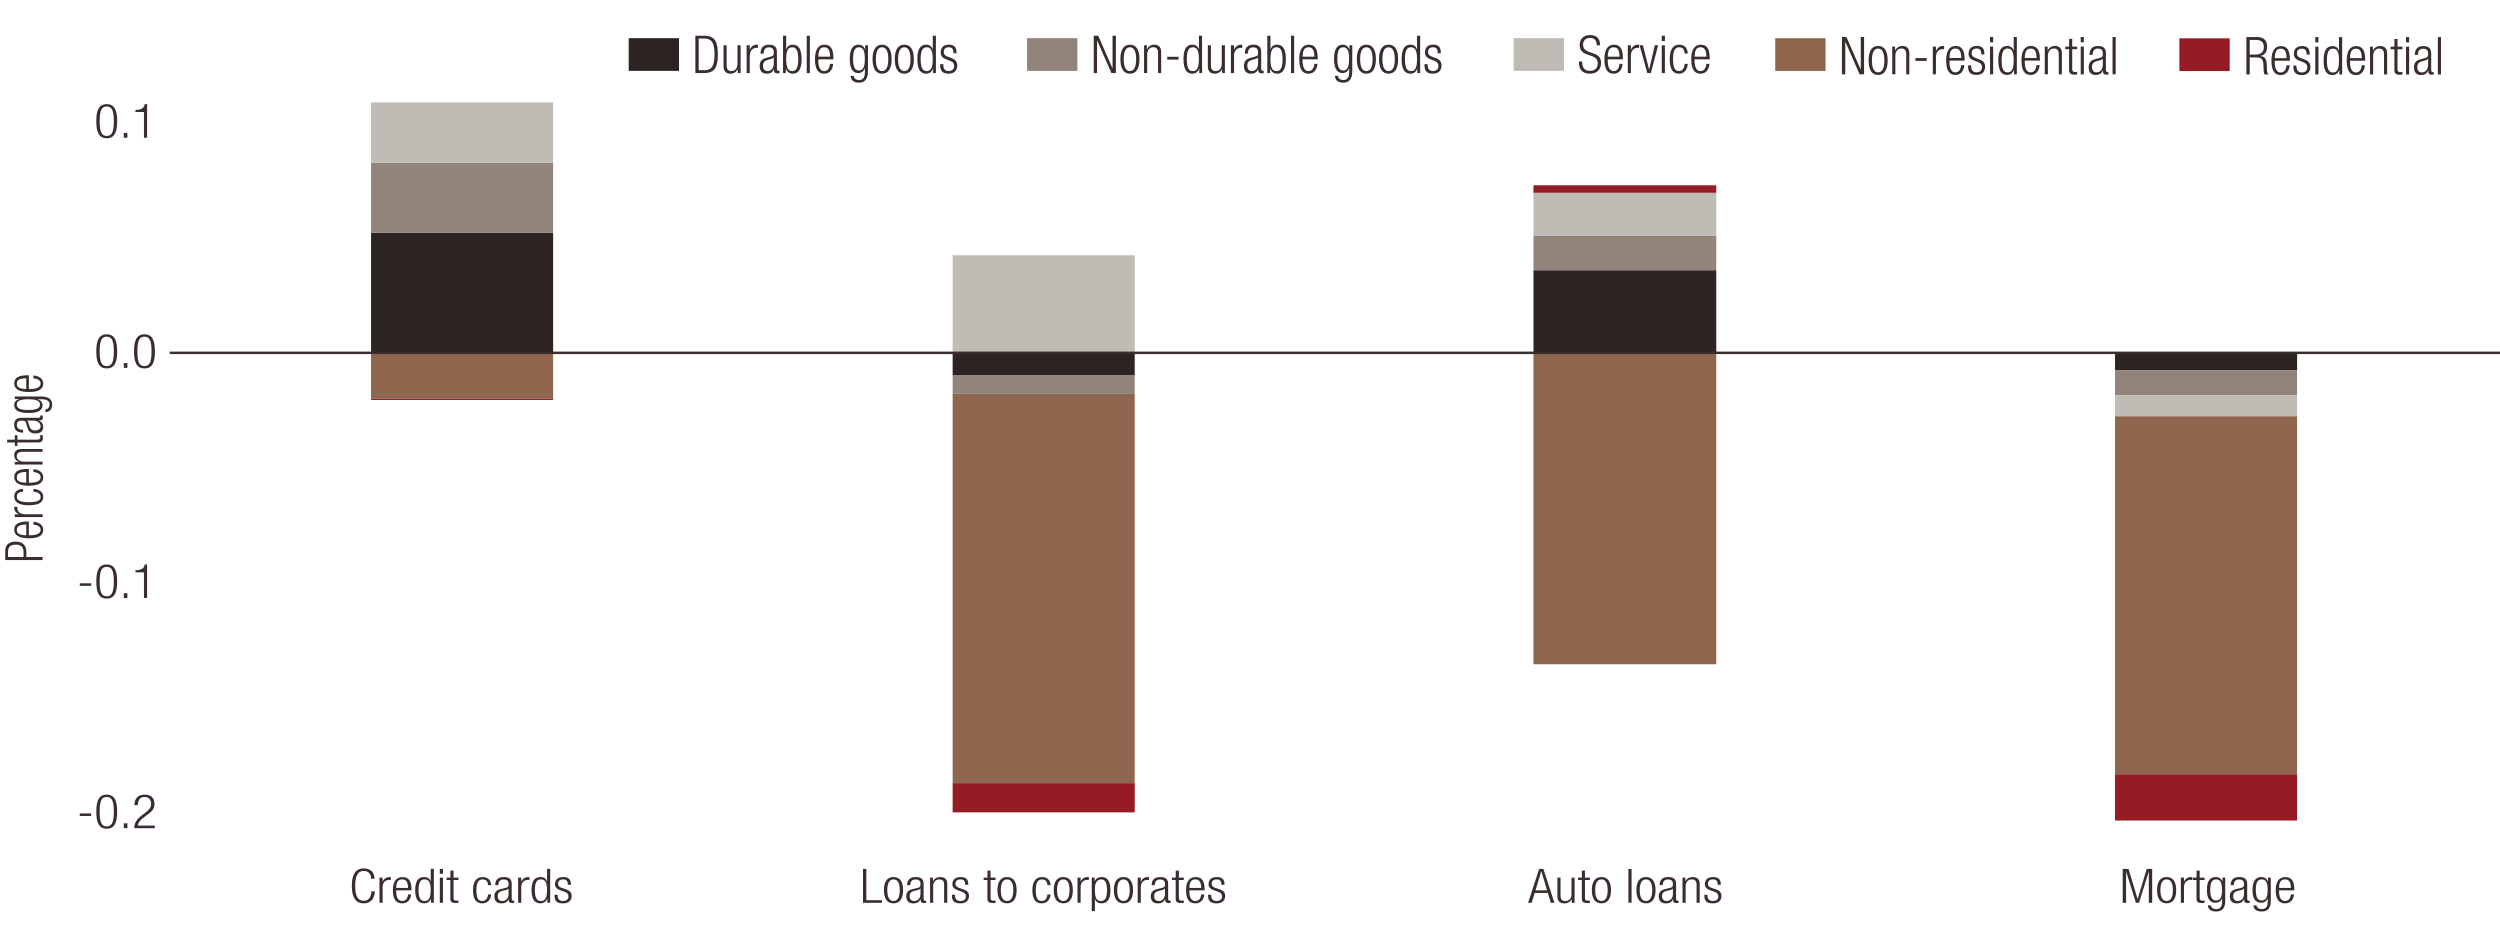 <?xml version="1.0" encoding="UTF-8"?>
<svg xmlns="http://www.w3.org/2000/svg" width="765" height="287.11" viewBox="0 0 765 287.11">
  <defs>
    <style>
      .cls-1 {
        fill: #961b24;
      }

      .cls-2 {
        fill: #2c2423;
      }

      .cls-3 {
        fill: #92847a;
      }

      .cls-4 {
        fill: #c0bbb5;
      }

      .cls-5 {
        fill: #8e664d;
      }

      .cls-6 {
        fill: none;
        stroke: #392e2d;
        stroke-linejoin: round;
        stroke-width: .75px;
      }

      .cls-7 {
        fill: #3a2e2d;
      }
    </style>
  </defs>
  <g id="Layer_10" data-name="Layer 10">
    <path class="cls-2" d="m113.55,71.25h55.71v36.8h-55.71v-36.8h0Zm177.96,43.66h55.71v-6.86h-55.71v6.86h0Zm177.73-32.22h55.94v25.36h-55.94v-25.36h0Zm177.96,30.56h55.71v-5.2h-55.71v5.2h0Z"/>
    <path class="cls-3" d="m113.55,49.84h55.71v21.41h-55.71v-21.41h0Zm177.96,70.68h55.71v-5.61h-55.71v5.61h0Zm177.73-48.44h55.94v10.6h-55.94v-10.6h0Zm177.96,48.86h55.71v-7.69h-55.71v7.69h0Z"/>
    <path class="cls-4" d="m113.55,31.33h55.71v18.5h-55.71v-18.5h0Zm177.96,46.78h55.71v29.94h-55.71v-29.94h0Zm177.73-19.13h55.94v13.1h-55.94v-13.1h0Zm177.96,68.4h55.71v-6.44h-55.71v6.44h0Z"/>
    <path class="cls-5" d="m113.55,121.97h55.71v-13.93h-55.71v13.93h0Zm177.96,117.67h55.71v-119.12h-55.71v119.12h0Zm177.73-36.38h55.94v-95.22h-55.94v95.22h0Zm177.96,33.68h55.71v-109.56h-55.71v109.56h0Z"/>
    <path class="cls-1" d="m113.55,122.39h55.71v-.42h-55.71v.42h0Zm177.96,126.19h55.71v-8.94h-55.71v8.94h0ZM469.24,56.7h55.94v2.29h-55.94v-2.29h0Zm177.96,194.38h55.71v-14.14h-55.71v14.14h0Z"/>
  </g>
  <g id="Axes_copy" data-name="Axes copy">
    <g>
      <path class="cls-7" d="m27.89,248.91v.78h-3.48v-.78h3.48Z"/>
      <path class="cls-7" d="m32.66,243.15c2.58,0,3.19,2.19,3.19,5.22s-.61,5.22-3.19,5.22-3.19-2.19-3.19-5.22.61-5.22,3.19-5.22Zm0,9.72c1.56,0,2.17-1.2,2.17-4.5s-.61-4.5-2.17-4.5-2.16,1.2-2.16,4.5.61,4.5,2.16,4.5Z"/>
      <path class="cls-7" d="m37.89,251.94h1.09v1.48h-1.09v-1.48Z"/>
      <path class="cls-7" d="m41.12,246.37c.03-1.99,1.07-3.22,3.21-3.22,1.54,0,2.94.83,2.94,2.79,0,1.25-.42,2.07-1.88,3.16l-1.23.91c-1.19.88-1.81,1.55-1.99,2.63h5.2v.78h-6.29c0-1.7.85-2.8,2.37-3.96l1.22-.93c1.14-.87,1.57-1.57,1.57-2.55,0-1.36-.83-2.1-2-2.1-1.3,0-2.02.78-2.08,2.5h-1.03Z"/>
    </g>
    <g>
      <path class="cls-7" d="m32.66,102.3c2.58,0,3.19,2.19,3.19,5.22s-.61,5.22-3.19,5.22-3.19-2.19-3.19-5.22.61-5.22,3.19-5.22Zm0,9.72c1.56,0,2.17-1.21,2.17-4.5s-.61-4.5-2.17-4.5-2.16,1.2-2.16,4.5.61,4.5,2.16,4.5Z"/>
      <path class="cls-7" d="m37.89,111.09h1.09v1.48h-1.09v-1.48Z"/>
      <path class="cls-7" d="m44.21,102.3c2.58,0,3.19,2.19,3.19,5.22s-.61,5.22-3.19,5.22-3.19-2.19-3.19-5.22.61-5.22,3.19-5.22Zm0,9.72c1.56,0,2.16-1.21,2.16-4.5s-.61-4.5-2.16-4.5-2.17,1.2-2.17,4.5.61,4.5,2.17,4.5Z"/>
    </g>
    <g>
      <path class="cls-7" d="m1.6,171.37v-2.79c0-2,1.3-2.84,3.23-2.84,1.76,0,3.23.8,3.23,3.16v1.55h4.96v.93H1.6Zm5.6-.93v-1.58c0-1.23-.61-2.2-2.37-2.2s-2.37.78-2.37,2.2v1.58h4.74Z"/>
      <path class="cls-7" d="m10.22,159.66c1.81.13,3.01,1.03,3.01,2.48,0,1.62-1.25,2.58-4.45,2.58-2.95,0-4.43-.96-4.43-2.65s1.3-2.48,4.13-2.48h.35v4.2h.4c2.45,0,3.2-.78,3.2-1.64,0-.91-.72-1.48-2.21-1.62v-.87Zm-2.19.85c-2.11.03-2.88.56-2.88,1.64s.77,1.61,2.88,1.64v-3.27Z"/>
      <path class="cls-7" d="m4.53,158.23v-.87h1.33v-.03c-.94-.33-1.52-1.04-1.52-1.94,0-.1.02-.2.05-.3h.96c-.03.15-.05.29-.05.42,0,.96.77,1.85,2.42,1.85h5.31v.87H4.53Z"/>
      <path class="cls-7" d="m10.22,149.58c1.81.13,3.01,1.03,3.01,2.45,0,1.62-1.25,2.58-4.45,2.58-2.95,0-4.43-.96-4.43-2.65,0-1.45.98-2.29,2.72-2.38v.87c-1.33.1-1.92.58-1.92,1.51s.64,1.72,3.65,1.72c3.2,0,3.63-.83,3.63-1.64,0-.88-.72-1.45-2.21-1.59v-.87Z"/>
      <path class="cls-7" d="m10.22,143.57c1.81.13,3.01,1.03,3.01,2.48,0,1.62-1.25,2.58-4.45,2.58-2.95,0-4.43-.96-4.43-2.65s1.3-2.48,4.13-2.48h.35v4.2h.4c2.45,0,3.2-.78,3.2-1.64,0-.91-.72-1.48-2.21-1.62v-.87Zm-2.19.85c-2.11.03-2.88.56-2.88,1.64s.77,1.61,2.88,1.64v-3.27Z"/>
      <path class="cls-7" d="m4.53,142.14v-.78h1.18v-.03c-.94-.43-1.38-1.19-1.38-1.97,0-1.17.67-1.97,2.27-1.97h6.42v.87h-6.15c-1.17,0-1.74.43-1.74,1.32,0,1.01.86,1.69,2.18,1.69h5.71v.87H4.53Z"/>
      <path class="cls-7" d="m5.33,135.4v1.06h-.8v-1.06h-2.35v-.87h2.35v-1.36h.8v1.36h6.1c.67,0,.9-.26.9-.83,0-.17-.03-.35-.1-.54h.8c.06.1.1.32.1.61,0,1.17-.35,1.62-1.49,1.62h-6.31Z"/>
      <path class="cls-7" d="m7.06,132.39c-1.75,0-2.72-.75-2.72-2.38s.91-2.17,2.26-2.17h5.03c.48,0,.7-.14.7-.45v-.25h.7c.06.16.1.29.1.41,0,.68-.18,1.12-1.06,1.12h-.29v.03c1.12.35,1.44,1.13,1.44,1.98,0,1.35-.93,1.96-2.4,1.96-1.12,0-2.02-.46-2.35-1.55l-.51-1.64c-.19-.61-.35-.74-1.34-.74-1.09,0-1.47.55-1.47,1.33,0,1.03.69,1.48,1.92,1.48v.87Zm1.17-3.68v.03c.29.09.46.58.56.93l.21.72c.26.87.75,1.32,1.76,1.32s1.66-.46,1.66-1.22c0-1.06-.88-1.78-2.4-1.78h-1.79Z"/>
      <path class="cls-7" d="m4.53,122.09v-.78h7.89c2.35,0,3.55.78,3.55,2.52,0,1.49-.86,2.27-2.08,2.29v-.87c.8,0,1.28-.68,1.28-1.45,0-1.06-.82-1.62-2.32-1.62h-1.34v.03c1.04.27,1.52,1,1.52,1.79,0,1.19-.86,2.38-4.26,2.38-2.93,0-4.43-.77-4.43-2.46,0-.84.54-1.52,1.5-1.79v-.03h-1.31Zm7.7,1.72c0-1.03-.83-1.64-3.55-1.64s-3.54.61-3.54,1.64.83,1.64,3.54,1.64,3.55-.61,3.55-1.64Z"/>
      <path class="cls-7" d="m10.22,114.9c1.81.13,3.01,1.03,3.01,2.48,0,1.62-1.25,2.58-4.45,2.58-2.95,0-4.43-.96-4.43-2.65s1.3-2.48,4.13-2.48h.35v4.2h.4c2.45,0,3.2-.78,3.2-1.64,0-.91-.72-1.48-2.21-1.62v-.87Zm-2.19.85c-2.11.03-2.88.56-2.88,1.64s.77,1.61,2.88,1.64v-3.27Z"/>
    </g>
    <g>
      <path class="cls-7" d="m32.66,31.87c2.58,0,3.19,2.19,3.19,5.22s-.61,5.22-3.19,5.22-3.19-2.19-3.19-5.22.61-5.22,3.19-5.22Zm0,9.72c1.56,0,2.17-1.2,2.17-4.5s-.61-4.5-2.17-4.5-2.16,1.2-2.16,4.5.61,4.5,2.16,4.5Z"/>
      <path class="cls-7" d="m37.89,40.67h1.09v1.48h-1.09v-1.48Z"/>
      <path class="cls-7" d="m44.05,34.28h-2.6v-.64c1.91-.01,2.76-.7,2.82-1.77h.74v10.27h-.96v-7.87Z"/>
    </g>
    <line class="cls-6" x1="51.93" y1="107.96" x2="765" y2="107.96"/>
    <g>
      <path class="cls-7" d="m27.89,178.49v.78h-3.48v-.78h3.48Z"/>
      <path class="cls-7" d="m32.66,172.73c2.58,0,3.19,2.19,3.19,5.22s-.61,5.22-3.19,5.22-3.19-2.19-3.19-5.22.61-5.22,3.19-5.22Zm0,9.72c1.56,0,2.17-1.2,2.17-4.5s-.61-4.5-2.17-4.5-2.16,1.2-2.16,4.5.61,4.5,2.16,4.5Z"/>
      <path class="cls-7" d="m37.89,181.52h1.09v1.48h-1.09v-1.48Z"/>
      <path class="cls-7" d="m44.05,175.13h-2.6v-.64c1.91-.01,2.76-.7,2.82-1.77h.74v10.27h-.96v-7.87Z"/>
    </g>
    <g>
      <path class="cls-7" d="m470.99,265.89h1.28l3.38,10.36h-1.09l-.93-3.02h-4.01l-.93,3.02h-1.09l3.38-10.36Zm2.42,6.56l-1.76-5.83h-.03l-1.76,5.83h3.56Z"/>
      <path class="cls-7" d="m476.57,268.55h.96v5.43c0,1.25.46,1.73,1.48,1.73,1.09,0,1.86-.78,1.86-1.97v-5.18h.96v7.71h-.87v-1.07h-.03c-.48.86-1.31,1.25-2.18,1.25-1.3,0-2.18-.61-2.18-2.06v-5.82Z"/>
      <path class="cls-7" d="m484.04,269.27h-1.17v-.73h1.17v-2.13h.96v2.13h1.51v.73h-1.51v5.53c0,.61.29.81.91.81.19,0,.38-.03.59-.09v.73c-.11.06-.35.09-.67.09-1.3,0-1.8-.32-1.8-1.35v-5.72Z"/>
      <path class="cls-7" d="m490.04,268.37c1.88,0,2.93,1.35,2.93,4.02s-1.06,4.03-2.93,4.03-2.94-1.35-2.94-4.03,1.06-4.02,2.94-4.02Zm0,7.33c1.07,0,1.91-.84,1.91-3.31s-.83-3.29-1.91-3.29-1.91.84-1.91,3.29.83,3.31,1.91,3.31Z"/>
      <path class="cls-7" d="m498.3,265.89h.96v10.36h-.96v-10.36Z"/>
      <path class="cls-7" d="m503.67,268.37c1.88,0,2.93,1.35,2.93,4.02s-1.06,4.03-2.93,4.03-2.94-1.35-2.94-4.03,1.06-4.02,2.94-4.02Zm0,7.33c1.07,0,1.91-.84,1.91-3.31s-.83-3.29-1.91-3.29-1.91.84-1.91,3.29.83,3.31,1.91,3.31Z"/>
      <path class="cls-7" d="m507.84,270.84c0-1.58.83-2.47,2.63-2.47s2.41.83,2.41,2.05v4.56c0,.44.16.64.5.64h.27v.64c-.18.06-.32.09-.45.09-.75,0-1.24-.16-1.24-.96v-.26h-.03c-.38,1.02-1.25,1.31-2.2,1.31-1.49,0-2.17-.84-2.17-2.18,0-1.02.51-1.83,1.72-2.13l1.81-.46c.67-.17.82-.32.82-1.22,0-.99-.61-1.33-1.48-1.33-1.14,0-1.63.62-1.63,1.74h-.96Zm4.07,1.06h-.03c-.1.26-.64.42-1.03.51l-.8.19c-.96.23-1.46.68-1.46,1.6s.51,1.51,1.35,1.51c1.17,0,1.97-.8,1.97-2.18v-1.62Z"/>
      <path class="cls-7" d="m514.85,268.55h.87v1.07h.03c.48-.86,1.32-1.25,2.18-1.25,1.3,0,2.18.61,2.18,2.06v5.82h-.96v-5.57c0-1.06-.48-1.58-1.46-1.58-1.12,0-1.88.78-1.88,1.97v5.18h-.96v-7.71Z"/>
      <path class="cls-7" d="m523.32,272.42c-1.2-.42-1.64-1.06-1.64-1.83,0-1.58,1.09-2.22,2.53-2.22,1.6,0,2.34.74,2.34,2.15v.22h-.96v-.22c0-1-.51-1.42-1.4-1.42-1.12,0-1.56.54-1.56,1.31,0,.54.19.96,1.15,1.29l1.4.48c1.15.39,1.59,1.12,1.59,1.96,0,1.32-.83,2.29-2.63,2.29s-2.61-.65-2.61-2.39v-.25h.96v.2c0,1.13.54,1.71,1.64,1.71,1.03,0,1.68-.52,1.68-1.38,0-.68-.3-1.12-1.15-1.42l-1.35-.48Z"/>
    </g>
    <g>
      <path class="cls-7" d="m114.71,272.74c-.14,2.37-1.35,3.69-3.4,3.69-2.34,0-3.66-1.64-3.66-5.35s1.31-5.35,3.66-5.35,3.29,1.5,3.29,3.19h-1.03c0-1.41-.79-2.41-2.26-2.41-1.64,0-2.63,1.22-2.63,4.57s.99,4.57,2.63,4.57c1.44,0,2.26-1.12,2.37-2.9h1.03Z"/>
      <path class="cls-7" d="m116.11,268.55h.96v1.2h.03c.37-.86,1.15-1.38,2.15-1.38.11,0,.22.01.34.04v.87c-.16-.03-.32-.04-.46-.04-1.06,0-2.05.7-2.05,2.19v4.82h-.96v-7.71Z"/>
      <path class="cls-7" d="m125.81,273.7c-.14,1.64-1.14,2.73-2.74,2.73-1.8,0-2.85-1.13-2.85-4.03,0-2.67,1.06-4.02,2.94-4.02s2.74,1.18,2.74,3.74v.32h-4.65v.36c0,2.22.87,2.9,1.81,2.9,1.01,0,1.64-.65,1.8-2h.96Zm-.95-1.99c-.03-1.92-.63-2.61-1.81-2.61s-1.78.7-1.81,2.61h3.62Z"/>
      <path class="cls-7" d="m131.89,274.97h-.03c-.26.89-1.07,1.45-2.08,1.45-1.88,0-2.73-1.36-2.73-4.03s.85-4.02,2.73-4.02c1.06,0,1.78.52,1.99,1.33h.03v-3.82h.96v10.36h-.87v-1.28Zm-1.96.73c.98,0,1.86-.45,1.86-3.31s-.88-3.29-1.86-3.29-1.86.45-1.86,3.29.9,3.31,1.86,3.31Z"/>
      <path class="cls-7" d="m134.58,265.89h.96v1.48h-.96v-1.48Zm0,2.66h.96v7.71h-.96v-7.71Z"/>
      <path class="cls-7" d="m137.82,269.27h-1.17v-.73h1.17v-2.13h.96v2.13h1.51v.73h-1.51v5.53c0,.61.29.81.91.81.19,0,.38-.03.59-.09v.73c-.11.06-.35.09-.67.09-1.3,0-1.8-.32-1.8-1.35v-5.72Z"/>
      <path class="cls-7" d="m150.3,273.7c-.14,1.64-1.14,2.73-2.71,2.73-1.8,0-2.85-1.13-2.85-4.03,0-2.67,1.06-4.02,2.94-4.02,1.6,0,2.53.89,2.63,2.47h-.96c-.11-1.2-.64-1.74-1.67-1.74s-1.91.58-1.91,3.31c0,2.9.91,3.29,1.81,3.29.98,0,1.6-.65,1.76-2h.96Z"/>
      <path class="cls-7" d="m151.54,270.84c0-1.58.83-2.47,2.63-2.47s2.41.83,2.41,2.05v4.56c0,.44.16.64.5.64h.27v.64c-.18.06-.32.09-.45.09-.75,0-1.23-.16-1.23-.96v-.26h-.03c-.38,1.02-1.25,1.31-2.2,1.31-1.49,0-2.17-.84-2.17-2.18,0-1.02.51-1.83,1.72-2.13l1.81-.46c.67-.17.82-.32.82-1.22,0-.99-.61-1.33-1.48-1.33-1.14,0-1.64.62-1.64,1.74h-.96Zm4.07,1.06h-.03c-.1.26-.64.42-1.03.51l-.8.19c-.96.23-1.46.68-1.46,1.6s.51,1.51,1.35,1.51c1.17,0,1.97-.8,1.97-2.18v-1.62Z"/>
      <path class="cls-7" d="m158.54,268.55h.96v1.2h.03c.37-.86,1.15-1.38,2.15-1.38.11,0,.22.01.34.04v.87c-.16-.03-.32-.04-.46-.04-1.06,0-2.05.7-2.05,2.19v4.82h-.96v-7.71Z"/>
      <path class="cls-7" d="m167.49,274.97h-.03c-.26.89-1.07,1.45-2.08,1.45-1.88,0-2.73-1.36-2.73-4.03s.85-4.02,2.73-4.02c1.06,0,1.78.52,1.99,1.33h.03v-3.82h.96v10.36h-.87v-1.28Zm-1.96.73c.98,0,1.86-.45,1.86-3.31s-.88-3.29-1.86-3.29-1.86.45-1.86,3.29.9,3.31,1.86,3.31Z"/>
      <path class="cls-7" d="m171.47,272.42c-1.2-.42-1.64-1.06-1.64-1.83,0-1.58,1.09-2.22,2.53-2.22,1.6,0,2.34.74,2.34,2.15v.22h-.96v-.22c0-1-.51-1.42-1.4-1.42-1.12,0-1.56.54-1.56,1.31,0,.54.19.96,1.15,1.29l1.4.48c1.15.39,1.59,1.12,1.59,1.96,0,1.32-.83,2.29-2.63,2.29s-2.61-.65-2.61-2.39v-.25h.96v.2c0,1.13.54,1.71,1.64,1.71,1.03,0,1.68-.52,1.68-1.38,0-.68-.3-1.12-1.15-1.42l-1.35-.48Z"/>
    </g>
    <g>
      <path class="cls-7" d="m264.07,265.89h1.03v9.58h4.75v.78h-5.77v-10.36Z"/>
      <path class="cls-7" d="m273.42,268.37c1.88,0,2.93,1.35,2.93,4.02s-1.06,4.03-2.93,4.03-2.94-1.35-2.94-4.03,1.06-4.02,2.94-4.02Zm0,7.33c1.07,0,1.91-.84,1.91-3.31s-.83-3.29-1.91-3.29-1.91.84-1.91,3.29.83,3.31,1.91,3.31Z"/>
      <path class="cls-7" d="m277.59,270.84c0-1.58.83-2.47,2.63-2.47s2.41.83,2.41,2.05v4.56c0,.44.16.64.5.64h.27v.64c-.18.06-.32.09-.45.09-.75,0-1.23-.16-1.23-.96v-.26h-.03c-.38,1.02-1.25,1.31-2.2,1.31-1.49,0-2.17-.84-2.17-2.18,0-1.02.51-1.83,1.72-2.13l1.81-.46c.67-.17.82-.32.82-1.22,0-.99-.61-1.33-1.48-1.33-1.14,0-1.64.62-1.64,1.74h-.96Zm4.07,1.06h-.03c-.1.26-.64.42-1.03.51l-.8.19c-.96.23-1.46.68-1.46,1.6s.51,1.51,1.35,1.51c1.17,0,1.97-.8,1.97-2.18v-1.62Z"/>
      <path class="cls-7" d="m284.6,268.55h.87v1.07h.03c.48-.86,1.31-1.25,2.18-1.25,1.3,0,2.18.61,2.18,2.06v5.82h-.96v-5.57c0-1.06-.48-1.58-1.46-1.58-1.12,0-1.88.78-1.88,1.97v5.18h-.96v-7.71Z"/>
      <path class="cls-7" d="m293.07,272.42c-1.2-.42-1.64-1.06-1.64-1.83,0-1.58,1.09-2.22,2.53-2.22,1.6,0,2.34.74,2.34,2.15v.22h-.96v-.22c0-1-.51-1.42-1.4-1.42-1.12,0-1.56.54-1.56,1.31,0,.54.19.96,1.15,1.29l1.4.48c1.15.39,1.59,1.12,1.59,1.96,0,1.32-.83,2.29-2.63,2.29s-2.61-.65-2.61-2.39v-.25h.96v.2c0,1.13.54,1.71,1.64,1.71,1.03,0,1.68-.52,1.68-1.38,0-.68-.3-1.12-1.15-1.42l-1.35-.48Z"/>
      <path class="cls-7" d="m302.16,269.27h-1.17v-.73h1.17v-2.13h.96v2.13h1.51v.73h-1.51v5.53c0,.61.29.81.91.81.19,0,.38-.03.59-.09v.73c-.11.06-.35.09-.67.09-1.3,0-1.8-.32-1.8-1.35v-5.72Z"/>
      <path class="cls-7" d="m308.16,268.37c1.88,0,2.93,1.35,2.93,4.02s-1.06,4.03-2.93,4.03-2.94-1.35-2.94-4.03,1.06-4.02,2.94-4.02Zm0,7.33c1.07,0,1.91-.84,1.91-3.31s-.83-3.29-1.91-3.29-1.91.84-1.91,3.29.83,3.31,1.91,3.31Z"/>
      <path class="cls-7" d="m321.47,273.7c-.14,1.64-1.14,2.73-2.71,2.73-1.8,0-2.85-1.13-2.85-4.03,0-2.67,1.06-4.02,2.94-4.02,1.6,0,2.53.89,2.63,2.47h-.96c-.11-1.2-.64-1.74-1.67-1.74s-1.91.58-1.91,3.31c0,2.9.91,3.29,1.81,3.29.98,0,1.6-.65,1.76-2h.96Z"/>
      <path class="cls-7" d="m325.37,268.37c1.88,0,2.93,1.35,2.93,4.02s-1.06,4.03-2.93,4.03-2.93-1.35-2.93-4.03,1.06-4.02,2.93-4.02Zm0,7.33c1.07,0,1.91-.84,1.91-3.31s-.83-3.29-1.91-3.29-1.91.84-1.91,3.29.83,3.31,1.91,3.31Z"/>
      <path class="cls-7" d="m329.71,268.55h.96v1.2h.03c.37-.86,1.15-1.38,2.15-1.38.11,0,.22.01.34.04v.87c-.16-.03-.32-.04-.46-.04-1.06,0-2.05.7-2.05,2.19v4.82h-.96v-7.71Z"/>
      <path class="cls-7" d="m334.08,268.55h.87v1.1h.03c.3-.71,1.01-1.28,2.1-1.28,1.89,0,2.71,1.36,2.71,4.03s-.85,4.02-2.73,4.02c-1.06,0-1.78-.52-1.99-1.33h-.03v3.71h-.96v-10.26Zm2.85.55c-.55,0-1.03.26-1.35.68-.42.54-.55,1.29-.55,2.63,0,2.84.88,3.29,1.86,3.29s1.86-.45,1.86-3.29-.9-3.31-1.83-3.31Z"/>
      <path class="cls-7" d="m343.78,268.37c1.88,0,2.93,1.35,2.93,4.02s-1.06,4.03-2.93,4.03-2.94-1.35-2.94-4.03,1.06-4.02,2.94-4.02Zm0,7.33c1.07,0,1.91-.84,1.91-3.31s-.83-3.29-1.91-3.29-1.91.84-1.91,3.29.83,3.31,1.91,3.31Z"/>
      <path class="cls-7" d="m348.12,268.55h.96v1.2h.03c.37-.86,1.15-1.38,2.15-1.38.11,0,.22.01.34.04v.87c-.16-.03-.32-.04-.46-.04-1.06,0-2.05.7-2.05,2.19v4.82h-.96v-7.71Z"/>
      <path class="cls-7" d="m352.41,270.84c0-1.58.83-2.47,2.63-2.47s2.41.83,2.41,2.05v4.56c0,.44.16.64.5.64h.27v.64c-.18.06-.32.09-.45.09-.75,0-1.23-.16-1.23-.96v-.26h-.03c-.38,1.02-1.25,1.31-2.2,1.31-1.49,0-2.17-.84-2.17-2.18,0-1.02.51-1.83,1.72-2.13l1.81-.46c.67-.17.82-.32.82-1.22,0-.99-.61-1.33-1.48-1.33-1.14,0-1.64.62-1.64,1.74h-.96Zm4.07,1.06h-.03c-.1.26-.64.42-1.03.51l-.8.19c-.96.23-1.46.68-1.46,1.6s.51,1.51,1.35,1.51c1.17,0,1.97-.8,1.97-2.18v-1.62Z"/>
      <path class="cls-7" d="m359.77,269.27h-1.17v-.73h1.17v-2.13h.96v2.13h1.51v.73h-1.51v5.53c0,.61.29.81.91.81.19,0,.38-.03.59-.09v.73c-.11.06-.35.09-.67.09-1.3,0-1.8-.32-1.8-1.35v-5.72Z"/>
      <path class="cls-7" d="m368.52,273.7c-.14,1.64-1.14,2.73-2.74,2.73-1.8,0-2.85-1.13-2.85-4.03,0-2.67,1.06-4.02,2.94-4.02s2.74,1.18,2.74,3.74v.32h-4.65v.36c0,2.22.87,2.9,1.81,2.9,1.01,0,1.64-.65,1.8-2h.96Zm-.95-1.99c-.03-1.92-.63-2.61-1.81-2.61s-1.78.7-1.81,2.61h3.62Z"/>
      <path class="cls-7" d="m371.46,272.42c-1.2-.42-1.64-1.06-1.64-1.83,0-1.58,1.09-2.22,2.53-2.22,1.6,0,2.34.74,2.34,2.15v.22h-.96v-.22c0-1-.51-1.42-1.4-1.42-1.12,0-1.56.54-1.56,1.31,0,.54.19.96,1.15,1.29l1.4.48c1.15.39,1.59,1.12,1.59,1.96,0,1.32-.83,2.29-2.63,2.29s-2.61-.65-2.61-2.39v-.25h.96v.2c0,1.13.54,1.71,1.64,1.71,1.03,0,1.68-.52,1.68-1.38,0-.68-.3-1.12-1.15-1.42l-1.35-.48Z"/>
    </g>
    <g>
      <path class="cls-7" d="m649.56,265.89h1.78l2.76,9.2h.03l2.76-9.2h1.68v10.36h-1.03v-9.49h-.03l-2.97,9.49h-.96l-2.97-9.49h-.03v9.49h-1.03v-10.36Z"/>
      <path class="cls-7" d="m662.99,268.37c1.88,0,2.93,1.35,2.93,4.02s-1.06,4.03-2.93,4.03-2.93-1.35-2.93-4.03,1.06-4.02,2.93-4.02Zm0,7.33c1.07,0,1.91-.84,1.91-3.31s-.83-3.29-1.91-3.29-1.91.84-1.91,3.29.83,3.31,1.91,3.31Z"/>
      <path class="cls-7" d="m667.33,268.55h.96v1.2h.03c.37-.86,1.15-1.38,2.15-1.38.11,0,.22.01.34.04v.87c-.16-.03-.32-.04-.46-.04-1.06,0-2.05.7-2.05,2.19v4.82h-.96v-7.71Z"/>
      <path class="cls-7" d="m672.14,269.27h-1.17v-.73h1.17v-2.13h.96v2.13h1.51v.73h-1.51v5.53c0,.61.29.81.91.81.19,0,.38-.03.59-.09v.73c-.11.06-.35.09-.67.09-1.3,0-1.8-.32-1.8-1.35v-5.72Z"/>
      <path class="cls-7" d="m680.05,268.55h.87v7.15c0,2.13-.87,3.22-2.79,3.22-1.65,0-2.52-.78-2.53-1.89h.96c0,.73.75,1.16,1.6,1.16,1.17,0,1.8-.74,1.8-2.1v-1.22h-.03c-.3.94-1.11,1.38-1.99,1.38-1.31,0-2.63-.78-2.63-3.86,0-2.66.85-4.02,2.73-4.02.93,0,1.68.49,1.99,1.36h.03v-1.19Zm-1.91,6.98c1.14,0,1.81-.75,1.81-3.22s-.67-3.21-1.81-3.21-1.81.75-1.81,3.21.67,3.22,1.81,3.22Z"/>
      <path class="cls-7" d="m682.6,270.84c0-1.58.83-2.47,2.63-2.47s2.41.83,2.41,2.05v4.56c0,.44.16.64.5.64h.27v.64c-.18.06-.32.09-.45.09-.75,0-1.24-.16-1.24-.96v-.26h-.03c-.38,1.02-1.25,1.31-2.2,1.31-1.49,0-2.17-.84-2.17-2.18,0-1.02.51-1.83,1.72-2.13l1.81-.46c.67-.17.82-.32.82-1.22,0-.99-.61-1.33-1.48-1.33-1.14,0-1.64.62-1.64,1.74h-.96Zm4.07,1.06h-.03c-.1.26-.64.42-1.03.51l-.8.19c-.96.23-1.46.68-1.46,1.6s.51,1.51,1.35,1.51c1.17,0,1.97-.8,1.97-2.18v-1.62Z"/>
      <path class="cls-7" d="m694,268.55h.87v7.15c0,2.13-.87,3.22-2.79,3.22-1.65,0-2.52-.78-2.53-1.89h.96c0,.73.75,1.16,1.6,1.16,1.17,0,1.8-.74,1.8-2.1v-1.22h-.03c-.3.94-1.11,1.38-1.99,1.38-1.32,0-2.63-.78-2.63-3.86,0-2.66.85-4.02,2.73-4.02.93,0,1.68.49,1.99,1.36h.03v-1.19Zm-1.91,6.98c1.14,0,1.81-.75,1.81-3.22s-.67-3.21-1.81-3.21-1.81.75-1.81,3.21.67,3.22,1.81,3.22Z"/>
      <path class="cls-7" d="m701.97,273.7c-.14,1.64-1.14,2.73-2.74,2.73-1.8,0-2.86-1.13-2.86-4.03,0-2.67,1.06-4.02,2.94-4.02s2.74,1.18,2.74,3.74v.32h-4.65v.36c0,2.22.87,2.9,1.81,2.9,1.01,0,1.64-.65,1.8-2h.96Zm-.95-1.99c-.03-1.92-.63-2.61-1.81-2.61s-1.78.7-1.81,2.61h3.62Z"/>
    </g>
  </g>
  <g id="LEGEND_copy" data-name="LEGEND copy">
    <rect class="cls-5" x="543.22" y="11.7" width="15.4" height="10.01"/>
    <rect class="cls-1" x="666.89" y="11.73" width="15.4" height="10.01"/>
    <g>
      <path class="cls-7" d="m563.63,11.32h1.37l4.36,9.96h.03v-9.96h1.02v11.43h-1.37l-4.36-9.96h-.03v9.96h-1.02v-11.43Z"/>
      <path class="cls-7" d="m574.71,14.06c1.87,0,2.92,1.49,2.92,4.43s-1.05,4.45-2.92,4.45-2.92-1.49-2.92-4.45,1.05-4.43,2.92-4.43Zm0,8.08c1.07,0,1.9-.93,1.9-3.65s-.83-3.63-1.9-3.63-1.9.93-1.9,3.63.83,3.65,1.9,3.65Z"/>
      <path class="cls-7" d="m579.03,14.25h.86v1.18h.03c.48-.94,1.31-1.38,2.17-1.38,1.29,0,2.17.67,2.17,2.27v6.42h-.96v-6.15c0-1.17-.48-1.75-1.45-1.75-1.12,0-1.87.87-1.87,2.18v5.71h-.96v-8.5Z"/>
      <path class="cls-7" d="m589.58,17.77v.86h-3.46v-.86h3.46Z"/>
      <path class="cls-7" d="m591.44,14.25h.96v1.33h.03c.37-.94,1.15-1.52,2.14-1.52.11,0,.22.02.33.05v.96c-.16-.03-.32-.05-.46-.05-1.05,0-2.04.77-2.04,2.42v5.31h-.96v-8.5Z"/>
      <path class="cls-7" d="m601.09,19.93c-.14,1.81-1.13,3.01-2.73,3.01-1.79,0-2.84-1.25-2.84-4.45,0-2.95,1.05-4.43,2.92-4.43s2.73,1.3,2.73,4.13v.35h-4.63v.4c0,2.45.86,3.2,1.8,3.2,1.01,0,1.63-.72,1.79-2.21h.96Zm-.94-2.19c-.03-2.11-.62-2.88-1.8-2.88s-1.77.77-1.8,2.88h3.61Z"/>
      <path class="cls-7" d="m604.01,18.52c-1.2-.46-1.63-1.17-1.63-2.02,0-1.75,1.09-2.45,2.52-2.45,1.6,0,2.33.82,2.33,2.37v.24h-.96v-.24c0-1.1-.51-1.57-1.39-1.57-1.12,0-1.55.59-1.55,1.44,0,.59.19,1.06,1.15,1.42l1.39.53c1.15.43,1.58,1.23,1.58,2.16,0,1.46-.83,2.53-2.62,2.53s-2.6-.72-2.6-2.64v-.27h.96v.22c0,1.25.54,1.89,1.63,1.89,1.02,0,1.68-.58,1.68-1.52,0-.75-.3-1.23-1.15-1.57l-1.34-.53Z"/>
      <path class="cls-7" d="m608.95,11.32h.96v1.63h-.96v-1.63Zm0,2.93h.96v8.5h-.96v-8.5Z"/>
      <path class="cls-7" d="m616.29,21.34h-.03c-.25.98-1.07,1.6-2.07,1.6-1.87,0-2.71-1.5-2.71-4.45s.85-4.43,2.71-4.43c1.05,0,1.77.58,1.98,1.47h.03v-4.21h.96v11.43h-.86v-1.41Zm-1.95.8c.97,0,1.85-.5,1.85-3.65s-.88-3.63-1.85-3.63-1.85.5-1.85,3.63.89,3.65,1.85,3.65Z"/>
      <path class="cls-7" d="m624.13,19.93c-.14,1.81-1.13,3.01-2.73,3.01-1.79,0-2.84-1.25-2.84-4.45,0-2.95,1.05-4.43,2.92-4.43s2.73,1.3,2.73,4.13v.35h-4.63v.4c0,2.45.86,3.2,1.8,3.2,1.01,0,1.63-.72,1.79-2.21h.96Zm-.94-2.19c-.03-2.11-.62-2.88-1.8-2.88s-1.77.77-1.8,2.88h3.61Z"/>
      <path class="cls-7" d="m625.71,14.25h.86v1.18h.03c.48-.94,1.31-1.38,2.17-1.38,1.29,0,2.17.67,2.17,2.27v6.42h-.96v-6.15c0-1.17-.48-1.75-1.45-1.75-1.12,0-1.87.87-1.87,2.18v5.71h-.96v-8.5Z"/>
      <path class="cls-7" d="m633.14,15.05h-1.17v-.8h1.17v-2.35h.96v2.35h1.5v.8h-1.5v6.1c0,.67.29.9.91.9.19,0,.38-.03.59-.1v.8c-.11.06-.35.1-.67.1-1.29,0-1.79-.35-1.79-1.49v-6.31Z"/>
      <path class="cls-7" d="m636.7,11.32h.96v1.63h-.96v-1.63Zm0,2.93h.96v8.5h-.96v-8.5Z"/>
      <path class="cls-7" d="m639.4,16.78c0-1.74.83-2.72,2.62-2.72s2.39.91,2.39,2.26v5.03c0,.48.16.7.5.7h.27v.7c-.18.06-.32.1-.45.1-.75,0-1.23-.18-1.23-1.06v-.29h-.03c-.38,1.12-1.25,1.44-2.19,1.44-1.48,0-2.15-.93-2.15-2.4,0-1.12.51-2.02,1.71-2.35l1.8-.51c.67-.19.81-.35.81-1.34,0-1.09-.61-1.47-1.47-1.47-1.13,0-1.63.69-1.63,1.92h-.96Zm4.05,1.17h-.03c-.1.29-.64.46-1.02.56l-.8.21c-.96.26-1.45.75-1.45,1.76s.51,1.66,1.34,1.66c1.17,0,1.96-.88,1.96-2.4v-1.79Z"/>
      <path class="cls-7" d="m646.44,11.32h.96v11.43h-.96v-11.43Z"/>
    </g>
    <g>
      <path class="cls-7" d="m687.4,11.35h3.4c1.9,0,2.95,1.09,2.95,2.87,0,1.38-.54,2.61-2.06,2.9v.03c1.42.13,1.9.95,1.95,2.71l.03,1.25c.02.62.08,1.23.48,1.68h-1.2c-.24-.4-.29-.99-.3-1.6l-.03-.96c-.06-2.02-.43-2.66-2.27-2.66h-1.93v5.22h-1.02v-11.43Zm1.02,5.35h1.76c1.61,0,2.55-.74,2.55-2.24,0-1.39-.59-2.24-2.44-2.24h-1.87v4.48Z"/>
      <path class="cls-7" d="m700.63,19.97c-.14,1.81-1.13,3.01-2.73,3.01-1.79,0-2.84-1.25-2.84-4.45,0-2.95,1.05-4.43,2.92-4.43s2.73,1.3,2.73,4.13v.35h-4.63v.4c0,2.45.86,3.2,1.8,3.2,1.01,0,1.63-.72,1.79-2.21h.96Zm-.94-2.19c-.03-2.11-.62-2.88-1.8-2.88s-1.77.77-1.8,2.88h3.61Z"/>
      <path class="cls-7" d="m703.55,18.56c-1.2-.46-1.63-1.17-1.63-2.02,0-1.75,1.08-2.45,2.52-2.45,1.6,0,2.33.82,2.33,2.37v.24h-.96v-.24c0-1.1-.51-1.57-1.39-1.57-1.12,0-1.55.59-1.55,1.44,0,.59.19,1.06,1.15,1.42l1.39.53c1.15.43,1.58,1.23,1.58,2.16,0,1.46-.83,2.53-2.62,2.53s-2.6-.72-2.6-2.64v-.27h.96v.22c0,1.25.54,1.89,1.63,1.89,1.02,0,1.68-.58,1.68-1.52,0-.75-.3-1.23-1.15-1.57l-1.34-.53Z"/>
      <path class="cls-7" d="m708.48,11.35h.96v1.63h-.96v-1.63Zm0,2.93h.96v8.5h-.96v-8.5Z"/>
      <path class="cls-7" d="m715.83,21.38h-.03c-.25.98-1.07,1.6-2.07,1.6-1.87,0-2.71-1.5-2.71-4.45s.85-4.43,2.71-4.43c1.05,0,1.77.58,1.98,1.47h.03v-4.21h.96v11.43h-.86v-1.41Zm-1.95.8c.97,0,1.85-.5,1.85-3.65s-.88-3.63-1.85-3.63-1.85.5-1.85,3.63.89,3.65,1.85,3.65Z"/>
      <path class="cls-7" d="m723.66,19.97c-.14,1.81-1.13,3.01-2.73,3.01-1.79,0-2.84-1.25-2.84-4.45,0-2.95,1.05-4.43,2.92-4.43s2.73,1.3,2.73,4.13v.35h-4.63v.4c0,2.45.86,3.2,1.8,3.2,1.01,0,1.63-.72,1.79-2.21h.96Zm-.94-2.19c-.03-2.11-.62-2.88-1.8-2.88s-1.77.77-1.8,2.88h3.61Z"/>
      <path class="cls-7" d="m725.24,14.28h.86v1.18h.03c.48-.94,1.31-1.38,2.17-1.38,1.29,0,2.17.67,2.17,2.27v6.42h-.96v-6.15c0-1.17-.48-1.75-1.45-1.75-1.12,0-1.87.87-1.87,2.18v5.71h-.96v-8.5Z"/>
      <path class="cls-7" d="m732.68,15.08h-1.17v-.8h1.17v-2.35h.96v2.35h1.5v.8h-1.5v6.1c0,.67.29.9.91.9.19,0,.38-.03.59-.1v.8c-.11.06-.35.1-.67.1-1.29,0-1.79-.35-1.79-1.49v-6.31Z"/>
      <path class="cls-7" d="m736.24,11.35h.96v1.63h-.96v-1.63Zm0,2.93h.96v8.5h-.96v-8.5Z"/>
      <path class="cls-7" d="m738.94,16.81c0-1.74.83-2.72,2.62-2.72s2.39.91,2.39,2.26v5.03c0,.48.16.7.5.7h.27v.7c-.18.06-.32.1-.45.1-.75,0-1.23-.18-1.23-1.06v-.29h-.03c-.38,1.12-1.25,1.44-2.19,1.44-1.48,0-2.15-.93-2.15-2.4,0-1.12.51-2.02,1.71-2.35l1.8-.51c.67-.19.81-.35.81-1.34,0-1.09-.61-1.47-1.47-1.47-1.13,0-1.63.69-1.63,1.92h-.96Zm4.05,1.17h-.03c-.1.29-.64.46-1.02.56l-.8.21c-.96.26-1.45.75-1.45,1.76s.51,1.66,1.34,1.66c1.17,0,1.96-.88,1.96-2.4v-1.79Z"/>
      <path class="cls-7" d="m745.98,11.35h.96v11.43h-.96v-11.43Z"/>
    </g>
    <rect class="cls-4" x="463.19" y="11.68" width="15.4" height="10.01"/>
    <g>
      <path class="cls-7" d="m488.6,13.86c0-1.41-.65-2.26-2.04-2.26s-2.15.91-2.15,2.05c0,3.41,5.52,1.54,5.52,5.55,0,2.21-1.37,3.35-3.45,3.35s-3.32-1.15-3.32-3.39v-.34h1.02v.43c0,1.46.77,2.43,2.27,2.43s2.46-.72,2.46-2.32c0-3.39-5.52-1.46-5.52-5.6,0-1.79,1.17-3.03,3.14-3.03,2.12,0,3.1,1.09,3.1,3.12h-1.02Z"/>
      <path class="cls-7" d="m496.52,19.54c-.14,1.81-1.13,3.01-2.73,3.01-1.79,0-2.84-1.25-2.84-4.45,0-2.95,1.05-4.43,2.92-4.43s2.73,1.3,2.73,4.13v.35h-4.63v.4c0,2.45.86,3.2,1.8,3.2,1.01,0,1.63-.72,1.79-2.21h.96Zm-.94-2.19c-.03-2.11-.62-2.88-1.8-2.88s-1.77.77-1.8,2.88h3.61Z"/>
      <path class="cls-7" d="m498.1,13.86h.96v1.33h.03c.37-.94,1.15-1.52,2.14-1.52.11,0,.22.02.33.05v.96c-.16-.03-.32-.05-.46-.05-1.05,0-2.04.77-2.04,2.42v5.31h-.96v-8.5Z"/>
      <path class="cls-7" d="m501.72,13.86h1.02l1.88,7.41h.03l1.72-7.41h1.02l-2.23,8.5h-1.08l-2.36-8.5Z"/>
      <path class="cls-7" d="m508.5,10.93h.96v1.63h-.96v-1.63Zm0,2.93h.96v8.5h-.96v-8.5Z"/>
      <path class="cls-7" d="m516.47,19.54c-.14,1.81-1.13,3.01-2.7,3.01-1.79,0-2.84-1.25-2.84-4.45,0-2.95,1.05-4.43,2.92-4.43,1.6,0,2.52.98,2.62,2.72h-.96c-.11-1.33-.64-1.92-1.66-1.92s-1.9.64-1.9,3.65c0,3.2.91,3.63,1.8,3.63.97,0,1.6-.72,1.76-2.21h.96Z"/>
      <path class="cls-7" d="m523.09,19.54c-.14,1.81-1.13,3.01-2.73,3.01-1.79,0-2.84-1.25-2.84-4.45,0-2.95,1.05-4.43,2.92-4.43s2.73,1.3,2.73,4.13v.35h-4.63v.4c0,2.45.86,3.2,1.8,3.2,1.01,0,1.63-.72,1.79-2.21h.96Zm-.94-2.19c-.03-2.11-.62-2.88-1.8-2.88s-1.77.77-1.8,2.88h3.61Z"/>
    </g>
    <rect class="cls-3" x="314.28" y="11.68" width="15.4" height="10.01"/>
    <g>
      <path class="cls-7" d="m334.68,10.93h1.37l4.36,9.96h.03v-9.96h1.02v11.43h-1.37l-4.36-9.96h-.03v9.96h-1.02v-11.43Z"/>
      <path class="cls-7" d="m345.76,13.67c1.87,0,2.92,1.49,2.92,4.43s-1.05,4.45-2.92,4.45-2.92-1.49-2.92-4.45,1.05-4.43,2.92-4.43Zm0,8.08c1.07,0,1.9-.93,1.9-3.65s-.83-3.63-1.9-3.63-1.9.93-1.9,3.63.83,3.65,1.9,3.65Z"/>
      <path class="cls-7" d="m350.09,13.86h.86v1.18h.03c.48-.94,1.31-1.38,2.17-1.38,1.29,0,2.17.67,2.17,2.27v6.42h-.96v-6.15c0-1.17-.48-1.75-1.45-1.75-1.12,0-1.87.87-1.87,2.18v5.71h-.96v-8.5Z"/>
      <path class="cls-7" d="m360.64,17.38v.86h-3.46v-.86h3.46Z"/>
      <path class="cls-7" d="m366.96,20.95h-.03c-.26.98-1.07,1.6-2.07,1.6-1.87,0-2.71-1.5-2.71-4.45s.85-4.43,2.71-4.43c1.05,0,1.77.58,1.98,1.47h.03v-4.21h.96v11.43h-.86v-1.41Zm-1.95.8c.97,0,1.85-.5,1.85-3.65s-.88-3.63-1.85-3.63-1.85.5-1.85,3.63.89,3.65,1.85,3.65Z"/>
      <path class="cls-7" d="m369.58,13.86h.96v5.99c0,1.38.46,1.9,1.47,1.9,1.09,0,1.85-.86,1.85-2.18v-5.71h.96v8.5h-.86v-1.18h-.03c-.48.94-1.31,1.38-2.17,1.38-1.29,0-2.17-.67-2.17-2.27v-6.42Z"/>
      <path class="cls-7" d="m376.66,13.86h.96v1.33h.03c.37-.94,1.15-1.52,2.14-1.52.11,0,.22.02.33.05v.96c-.16-.03-.32-.05-.46-.05-1.05,0-2.04.77-2.04,2.42v5.31h-.96v-8.5Z"/>
      <path class="cls-7" d="m380.92,16.39c0-1.74.83-2.72,2.62-2.72s2.39.91,2.39,2.26v5.03c0,.48.16.7.5.7h.27v.7c-.18.06-.32.1-.45.1-.75,0-1.23-.18-1.23-1.06v-.29h-.03c-.38,1.12-1.25,1.44-2.19,1.44-1.48,0-2.15-.93-2.15-2.4,0-1.12.51-2.02,1.71-2.35l1.8-.51c.67-.19.81-.35.81-1.34,0-1.09-.61-1.47-1.47-1.47-1.13,0-1.63.69-1.63,1.92h-.96Zm4.05,1.17h-.03c-.1.29-.64.46-1.02.56l-.8.21c-.96.26-1.45.75-1.45,1.76s.51,1.66,1.34,1.66c1.17,0,1.96-.88,1.96-2.4v-1.79Z"/>
      <path class="cls-7" d="m387.8,10.93h.96v4.21h.03c.21-.9.93-1.47,1.98-1.47,1.87,0,2.71,1.5,2.71,4.43s-.85,4.45-2.71,4.45c-1.01,0-1.82-.62-2.08-1.6h-.03v1.41h-.86v-11.43Zm2.81,10.82c.96,0,1.85-.5,1.85-3.65s-.89-3.63-1.85-3.63-1.85.5-1.85,3.63.88,3.65,1.85,3.65Z"/>
      <path class="cls-7" d="m395.05,10.93h.96v11.43h-.96v-11.43Z"/>
      <path class="cls-7" d="m403.14,19.54c-.14,1.81-1.13,3.01-2.73,3.01-1.79,0-2.84-1.25-2.84-4.45,0-2.95,1.05-4.43,2.92-4.43s2.73,1.3,2.73,4.13v.35h-4.63v.4c0,2.45.86,3.2,1.8,3.2,1.01,0,1.63-.72,1.79-2.21h.96Zm-.94-2.19c-.03-2.11-.62-2.88-1.8-2.88s-1.77.77-1.8,2.88h3.61Z"/>
      <path class="cls-7" d="m412.93,13.86h.86v7.89c0,2.35-.86,3.55-2.78,3.55-1.64,0-2.51-.86-2.52-2.08h.96c0,.8.75,1.28,1.6,1.28,1.17,0,1.79-.82,1.79-2.32v-1.34h-.03c-.3,1.04-1.1,1.52-1.98,1.52-1.31,0-2.62-.86-2.62-4.26,0-2.93.85-4.43,2.71-4.43.93,0,1.68.54,1.98,1.5h.03v-1.31Zm-1.9,7.7c1.13,0,1.8-.83,1.8-3.55s-.67-3.54-1.8-3.54-1.8.83-1.8,3.54.67,3.55,1.8,3.55Z"/>
      <path class="cls-7" d="m418.11,13.67c1.87,0,2.92,1.49,2.92,4.43s-1.05,4.45-2.92,4.45-2.92-1.49-2.92-4.45,1.05-4.43,2.92-4.43Zm0,8.08c1.07,0,1.9-.93,1.9-3.65s-.83-3.63-1.9-3.63-1.9.93-1.9,3.63.83,3.65,1.9,3.65Z"/>
      <path class="cls-7" d="m424.91,13.67c1.87,0,2.92,1.49,2.92,4.43s-1.05,4.45-2.92,4.45-2.92-1.49-2.92-4.45,1.05-4.43,2.92-4.43Zm0,8.08c1.07,0,1.9-.93,1.9-3.65s-.83-3.63-1.9-3.63-1.9.93-1.9,3.63.83,3.65,1.9,3.65Z"/>
      <path class="cls-7" d="m433.71,20.95h-.03c-.26.98-1.07,1.6-2.08,1.6-1.87,0-2.71-1.5-2.71-4.45s.85-4.43,2.71-4.43c1.05,0,1.77.58,1.98,1.47h.03v-4.21h.96v11.43h-.86v-1.41Zm-1.95.8c.97,0,1.85-.5,1.85-3.65s-.88-3.63-1.85-3.63-1.85.5-1.85,3.63.89,3.65,1.85,3.65Z"/>
      <path class="cls-7" d="m437.67,18.13c-1.2-.46-1.63-1.17-1.63-2.02,0-1.75,1.08-2.45,2.52-2.45,1.6,0,2.33.82,2.33,2.37v.24h-.96v-.24c0-1.1-.51-1.57-1.39-1.57-1.12,0-1.55.59-1.55,1.44,0,.59.19,1.06,1.15,1.42l1.39.53c1.15.43,1.58,1.23,1.58,2.16,0,1.46-.83,2.53-2.62,2.53s-2.6-.72-2.6-2.64v-.27h.96v.22c0,1.25.54,1.89,1.63,1.89,1.02,0,1.68-.58,1.68-1.52,0-.75-.3-1.23-1.15-1.57l-1.34-.53Z"/>
    </g>
    <rect class="cls-2" x="192.38" y="11.68" width="15.4" height="10.01"/>
    <g>
      <path class="cls-7" d="m212.78,10.93h2.75c3.32,0,4.13,1.99,4.13,5.71s-.81,5.71-4.13,5.71h-2.75v-11.43Zm1.02,10.56h1.66c2.23,0,3.18-1.12,3.18-4.83s-.94-4.87-3.18-4.87h-1.66v9.7Z"/>
      <path class="cls-7" d="m221.39,13.86h.96v5.99c0,1.38.46,1.9,1.47,1.9,1.09,0,1.85-.86,1.85-2.18v-5.71h.96v8.5h-.86v-1.18h-.03c-.48.94-1.31,1.38-2.17,1.38-1.29,0-2.17-.67-2.17-2.27v-6.42Z"/>
      <path class="cls-7" d="m228.47,13.86h.96v1.33h.03c.37-.94,1.15-1.52,2.14-1.52.11,0,.22.02.33.05v.96c-.16-.03-.32-.05-.46-.05-1.05,0-2.04.77-2.04,2.42v5.31h-.96v-8.5Z"/>
      <path class="cls-7" d="m232.73,16.39c0-1.74.83-2.72,2.62-2.72s2.39.91,2.39,2.26v5.03c0,.48.16.7.5.7h.27v.7c-.18.06-.32.1-.45.1-.75,0-1.23-.18-1.23-1.06v-.29h-.03c-.38,1.12-1.25,1.44-2.19,1.44-1.48,0-2.15-.93-2.15-2.4,0-1.12.51-2.02,1.71-2.35l1.8-.51c.67-.19.81-.35.81-1.34,0-1.09-.61-1.47-1.47-1.47-1.13,0-1.63.69-1.63,1.92h-.96Zm4.05,1.17h-.03c-.1.29-.64.46-1.02.56l-.8.21c-.96.26-1.45.75-1.45,1.76s.51,1.66,1.34,1.66c1.17,0,1.96-.88,1.96-2.4v-1.79Z"/>
      <path class="cls-7" d="m239.61,10.93h.96v4.21h.03c.21-.9.93-1.47,1.98-1.47,1.87,0,2.71,1.5,2.71,4.43s-.85,4.45-2.71,4.45c-1.01,0-1.82-.62-2.08-1.6h-.03v1.41h-.86v-11.43Zm2.81,10.82c.96,0,1.85-.5,1.85-3.65s-.89-3.63-1.85-3.63-1.85.5-1.85,3.63.88,3.65,1.85,3.65Z"/>
      <path class="cls-7" d="m246.86,10.93h.96v11.43h-.96v-11.43Z"/>
      <path class="cls-7" d="m254.95,19.54c-.14,1.81-1.13,3.01-2.73,3.01-1.79,0-2.84-1.25-2.84-4.45,0-2.95,1.05-4.43,2.92-4.43s2.73,1.3,2.73,4.13v.35h-4.63v.4c0,2.45.86,3.2,1.8,3.2,1.01,0,1.63-.72,1.79-2.21h.96Zm-.94-2.19c-.03-2.11-.62-2.88-1.8-2.88s-1.77.77-1.8,2.88h3.61Z"/>
      <path class="cls-7" d="m264.74,13.86h.86v7.89c0,2.35-.86,3.55-2.78,3.55-1.64,0-2.51-.86-2.52-2.08h.96c0,.8.75,1.28,1.6,1.28,1.17,0,1.79-.82,1.79-2.32v-1.34h-.03c-.3,1.04-1.1,1.52-1.98,1.52-1.31,0-2.62-.86-2.62-4.26,0-2.93.85-4.43,2.71-4.43.93,0,1.68.54,1.98,1.5h.03v-1.31Zm-1.9,7.7c1.13,0,1.8-.83,1.8-3.55s-.67-3.54-1.8-3.54-1.8.83-1.8,3.54.67,3.55,1.8,3.55Z"/>
      <path class="cls-7" d="m269.92,13.67c1.87,0,2.92,1.49,2.92,4.43s-1.05,4.45-2.92,4.45-2.92-1.49-2.92-4.45,1.05-4.43,2.92-4.43Zm0,8.08c1.07,0,1.9-.93,1.9-3.65s-.83-3.63-1.9-3.63-1.9.93-1.9,3.63.83,3.65,1.9,3.65Z"/>
      <path class="cls-7" d="m276.72,13.67c1.87,0,2.92,1.49,2.92,4.43s-1.05,4.45-2.92,4.45-2.92-1.49-2.92-4.45,1.05-4.43,2.92-4.43Zm0,8.08c1.07,0,1.9-.93,1.9-3.65s-.83-3.63-1.9-3.63-1.9.93-1.9,3.63.83,3.65,1.9,3.65Z"/>
      <path class="cls-7" d="m285.52,20.95h-.03c-.26.98-1.07,1.6-2.07,1.6-1.87,0-2.71-1.5-2.71-4.45s.85-4.43,2.71-4.43c1.05,0,1.77.58,1.98,1.47h.03v-4.21h.96v11.43h-.86v-1.41Zm-1.95.8c.97,0,1.85-.5,1.85-3.65s-.88-3.63-1.85-3.63-1.85.5-1.85,3.63.89,3.65,1.85,3.65Z"/>
      <path class="cls-7" d="m289.48,18.13c-1.2-.46-1.63-1.17-1.63-2.02,0-1.75,1.08-2.45,2.52-2.45,1.6,0,2.33.82,2.33,2.37v.24h-.96v-.24c0-1.1-.51-1.57-1.39-1.57-1.12,0-1.55.59-1.55,1.44,0,.59.19,1.06,1.15,1.42l1.39.53c1.15.43,1.58,1.23,1.58,2.16,0,1.46-.83,2.53-2.62,2.53s-2.6-.72-2.6-2.64v-.27h.96v.22c0,1.25.54,1.89,1.63,1.89,1.02,0,1.68-.58,1.68-1.52,0-.75-.3-1.23-1.15-1.57l-1.34-.53Z"/>
    </g>
  </g>
</svg>